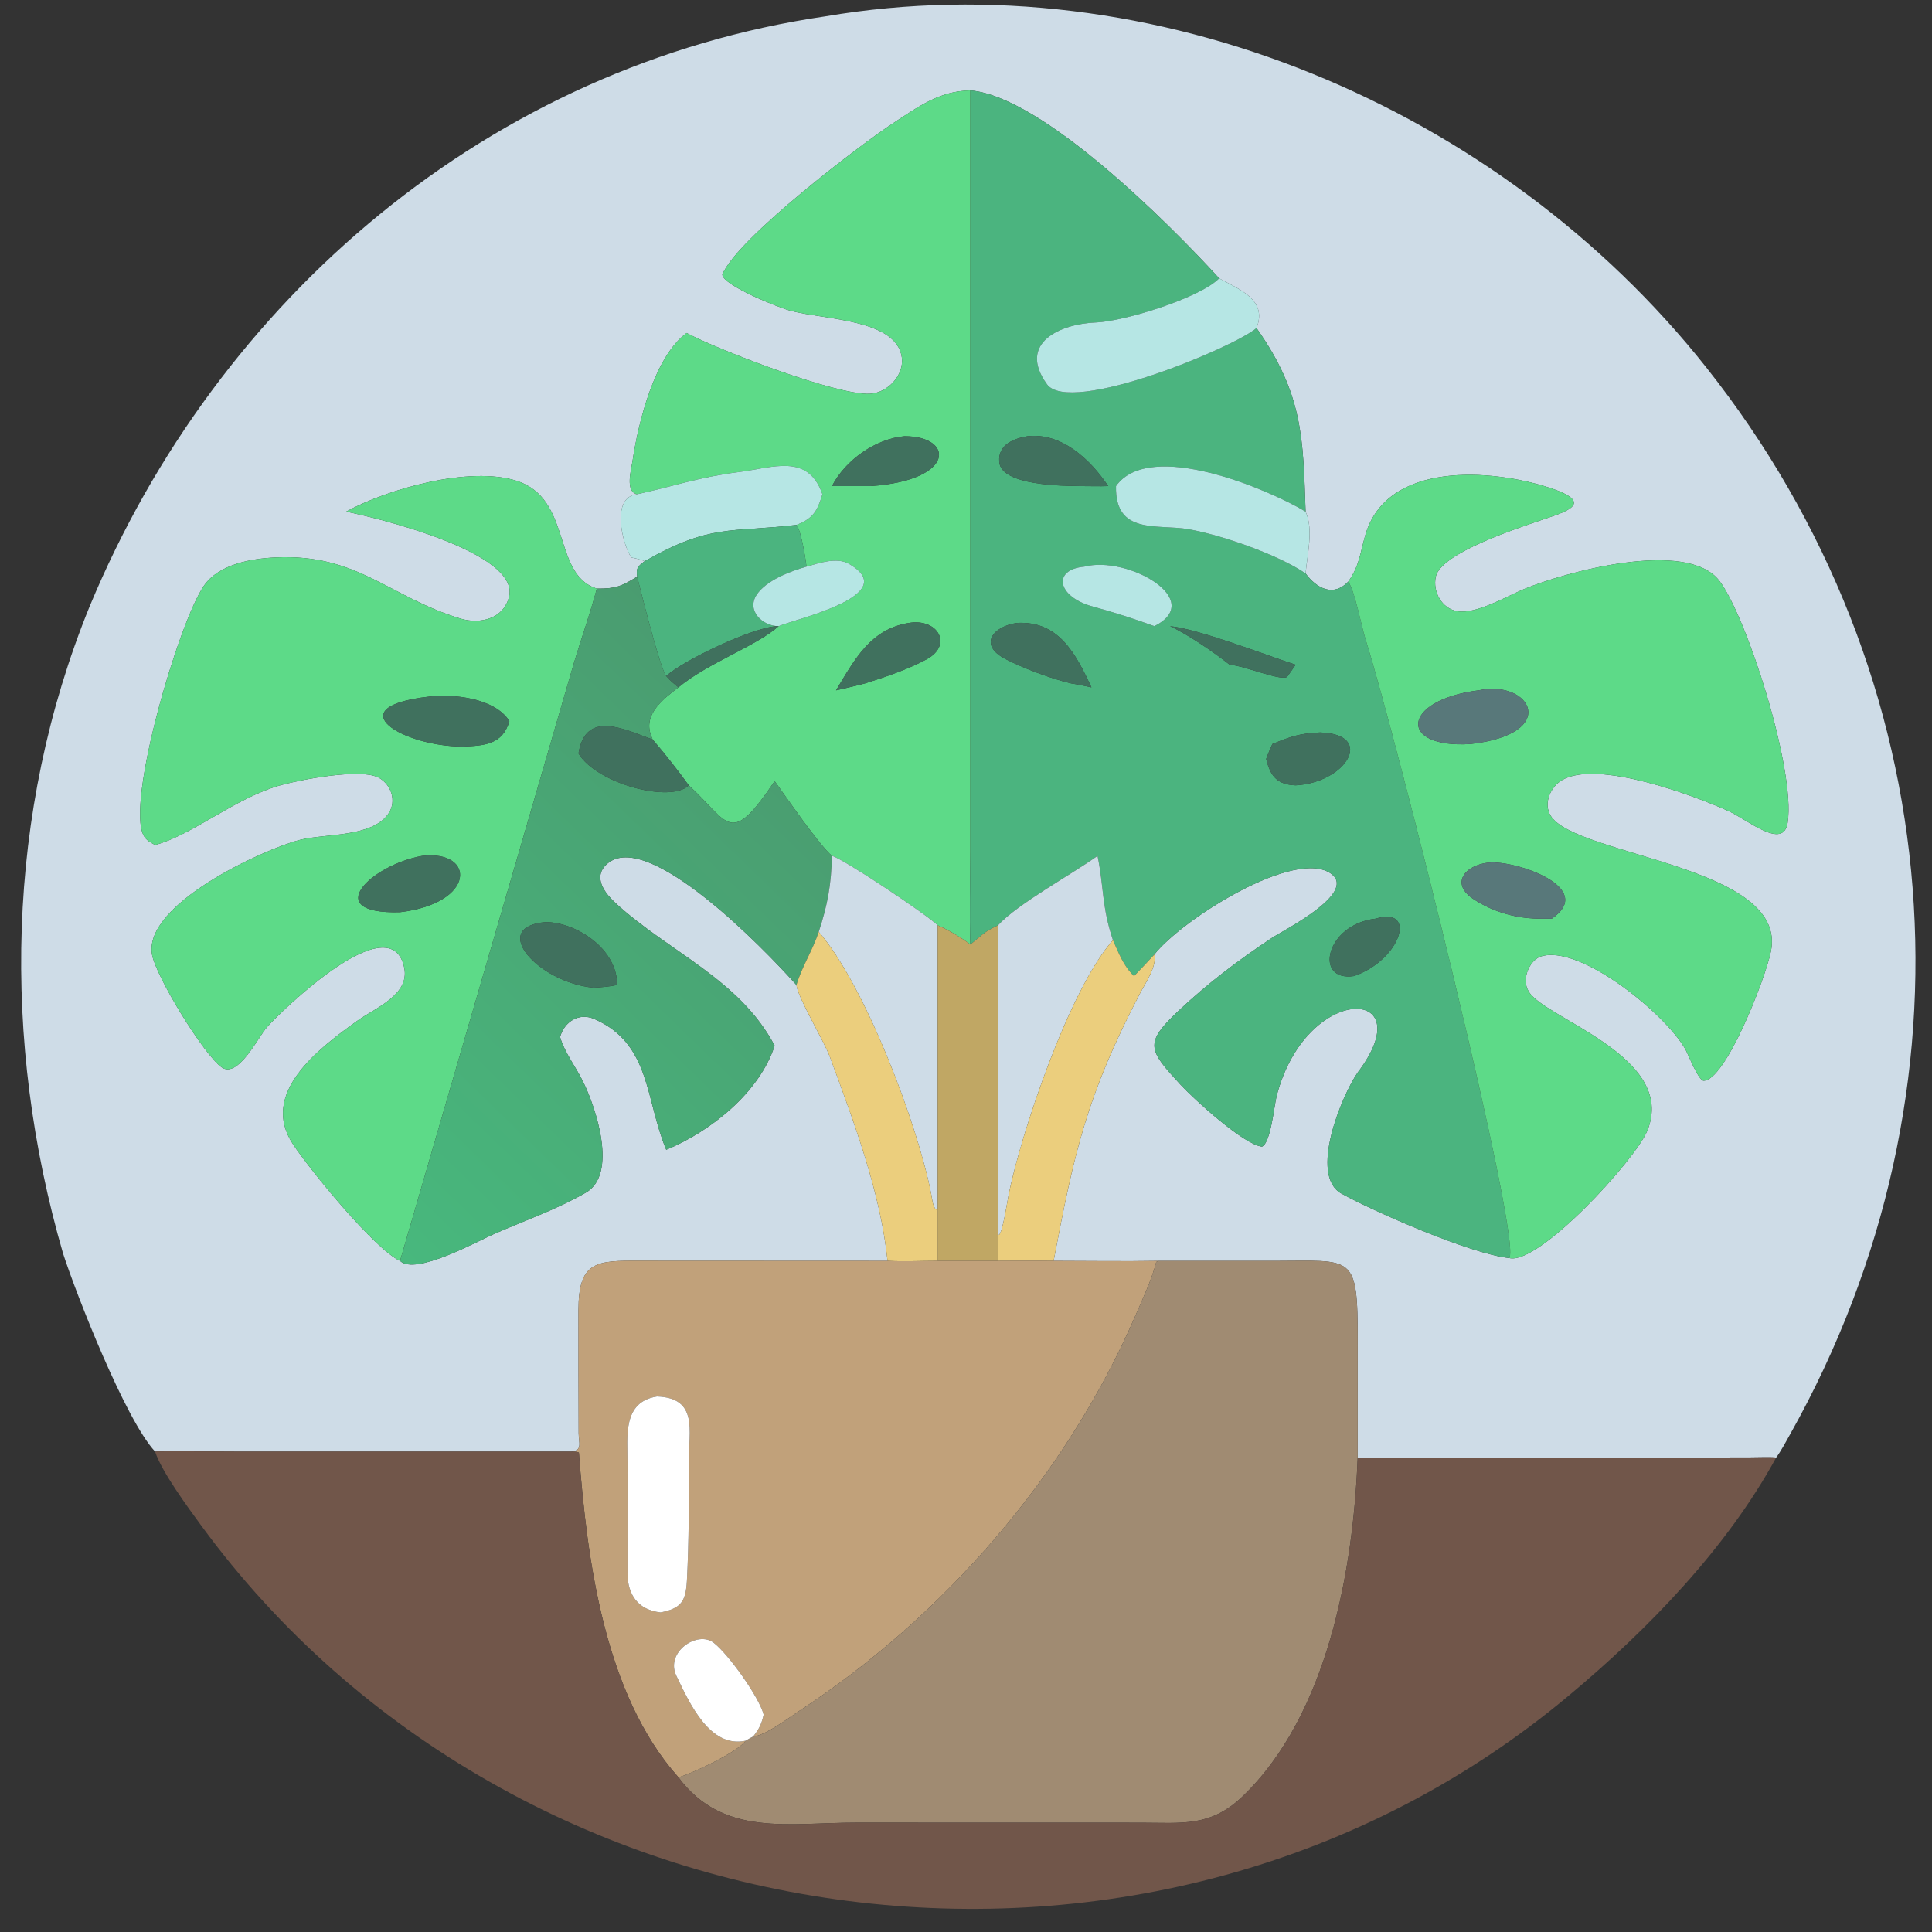 <?xml version="1.0" encoding="utf-8" ?><svg xmlns="http://www.w3.org/2000/svg" xmlns:xlink="http://www.w3.org/1999/xlink" width="1024" height="1024" viewBox="0 0 1024 1024"><rect x="0" y="0" width="1024" height="1024" fill="#333333" stroke="none"/><path fill="#CEDCE7" transform="scale(2 2)" d="M257.156 23.955C248.931 24.113 243.401 28.264 236.743 32.608C228.406 38.047 195.255 63.214 191.419 72.774C191.598 75.618 206.417 81.59 209.63 82.386C218.679 84.774 237.648 84.578 238.999 94.765C239.595 99.515 235.215 104.088 230.561 104.354C221.771 104.857 189.857 92.521 181.962 88.244C173.458 94.503 169.18 111.81 167.639 122.076C167.275 124.501 165.591 130.285 168.845 130.973C161.783 131.688 164.923 144.237 167.3 147.727C168.174 147.934 170.131 148.311 170.81 148.733C168.938 150.174 168.568 150.494 168.845 152.815C164.663 155.389 163.147 156.021 158.168 155.985L157.859 155.881C146.333 151.863 151.65 132.083 136.824 127.395C124.439 123.479 102.884 129.486 91.723 135.587C100.035 137.25 137.627 146.373 134.925 158.05C133.549 163.993 127.217 165.507 122.056 163.941C103.014 158.162 94.832 146.706 73.052 147.722C66.618 148.022 57.996 149.495 54.042 155.224C47.323 164.958 33.343 212.779 38.075 221.444C38.759 222.695 39.895 223.277 41.102 223.933C51.155 221.239 62.454 211.302 74.669 208.007C79.996 206.57 95.832 203.478 100.486 206.159C103.717 208.02 105.123 212.283 103.024 215.49C98.769 221.988 86.185 220.855 79.457 222.585C69.754 225.079 37.952 239.662 40.288 252.96C41.308 258.766 53.968 279.464 58.728 282.836C63.065 285.908 68.376 274.888 70.767 272.189C74.465 268.015 103.78 239.373 107.15 256.579C108.534 263.647 99.359 267.182 94.809 270.434C84.357 277.902 68.733 289.704 77.62 303.196C81.972 309.803 99.276 331.073 106.014 334.147C110.074 338.085 126.382 329.008 130.956 327.006C139.015 323.478 147.682 320.455 155.291 316.039C163.776 311.113 157.915 293.552 154.601 286.813C152.696 282.814 149.666 279.071 148.425 274.807C149.559 270.76 153.431 268.269 157.491 270.041C172.484 276.585 170.967 291.382 176.556 304.7C188.341 299.833 201.267 289.532 205.288 277.103C195.983 259.465 177.249 252.29 163.171 239.361C160.186 236.619 156.916 232.33 160.984 228.856C171.67 219.729 202.219 251.103 211.069 261.032C211.403 264.374 218.312 275.703 219.95 280.13C226.211 297.048 233.388 316.093 235.206 334.147L169.53 334.115C157.95 334.06 153.302 334.248 153.299 347.223C153.297 358.064 153.301 368.918 153.347 379.759C153.358 382.364 154.445 384.389 151.437 384.68L62.7 384.679C60.841 384.679 41.507 384.524 41.102 384.68C33.284 376.338 20.266 343.145 16.73 332.247C0.396 275.946 1.489 215.376 23.739 160.738C57.654 79.025 130.03 17.289 218.746 4.331C305.861 -10.492 397.601 28.559 452.074 97.237C517.139 179.27 525.654 288.838 474.393 380.113C473.31 382.043 471.998 384.534 470.701 386.271C469.925 386.094 464.34 386.239 463.112 386.245L359.797 386.271L359.808 355.617C359.812 331.959 358.796 334.163 337.393 334.157L306.948 334.147C297.855 334.309 288.351 334.154 279.218 334.147C284.63 305.646 287.945 290.345 302.119 263.243C303.572 260.466 306.639 256.046 305.913 252.957C313.206 243.668 343.479 224.479 352.906 231.649C359.513 236.848 340.052 246.571 337.02 248.59C327.982 254.607 320.042 260.596 312.197 267.99C303.103 276.561 304.41 278.261 312.803 287.399C316.295 291.201 329.652 303.395 334.447 303.867C336.798 302.803 337.653 293 338.342 290.368C346.25 260.18 377.193 261.33 359.793 284.233C355.622 290.254 346.777 311.469 355.505 316.315C363.97 321.015 389.804 332.362 399.962 333.394C407.747 335.351 433.33 307.444 436.518 299.731C444.75 279.815 408.614 269.74 405.035 262.579C403.283 259.631 405.069 254.857 408.137 253.54C418.551 249.838 442.177 269.31 446.877 278.52C447.689 280.111 449.869 285.748 451.356 286.391C457.097 286.781 467.774 259.63 469.306 252.16C473.985 229.354 417.649 226.911 410.961 216.207C408.924 212.947 410.879 208.512 413.991 206.71C423.463 201.228 449.391 210.982 458.133 214.975C463.204 217.291 472.648 225.389 473.753 217.991C475.878 203.767 462.797 163.218 455.647 153.911C446.955 142.597 414.317 151.775 403.932 156.09C399.273 158.025 391.222 162.809 386.25 161.989C382.051 161.298 379.624 156.769 380.511 152.786C381.903 146.539 402.072 140.019 408.664 137.755C414.396 135.787 423.331 133.414 410.648 129.263C395.384 124.268 367.4 122.075 361.78 141.941C360.431 146.712 360.197 150.093 357.285 154.148C353.338 158.289 348.888 155.91 345.997 151.964C346.409 147.137 348.164 140.243 345.997 135.587C345.308 116.143 345.406 104.567 332.987 86.933C336.058 79.359 328.146 76.591 323.091 73.759C309.604 59.006 276.228 25.595 257.156 23.955Z"/><path fill="#5DDA88" transform="scale(2 2)" d="M181.962 88.244C189.857 92.521 221.771 104.857 230.561 104.354C235.215 104.088 239.595 99.515 238.999 94.765C237.648 84.578 218.679 84.774 209.63 82.386C206.417 81.59 191.598 75.618 191.419 72.774C195.255 63.214 228.406 38.047 236.743 32.608C243.401 28.264 248.931 24.113 257.156 23.955L257.156 225.708C257.157 233.32 256.885 242.864 257.156 250.294C254.494 248.324 251.53 246.551 248.5 245.216C245.488 242.294 223.424 227.528 220.477 226.816C217.212 224.132 207.965 210.712 205.288 206.999C193.333 224.797 193.295 217.962 182.53 208.123C179.843 204.373 175.976 199.467 172.954 195.976L172.592 195.056C170.313 189.32 175.761 185.241 179.794 182.157C187.703 175.599 200.461 171.218 206.351 165.938L206.351 165.938C211.076 163.954 239.176 157.696 225.058 149.459C221.766 147.539 217.083 149.209 213.715 150.162C213.541 148.199 212.255 140.382 211.069 139.107C215.543 137.377 216.614 135.378 217.947 130.973C214.103 120.013 204.854 123.95 195.765 125.103C185.171 126.447 178.582 128.86 168.845 130.973C165.591 130.285 167.275 124.501 167.639 122.076C169.18 111.81 173.458 94.503 181.962 88.244ZM239.672 115.603C232.044 116.269 224.029 121.927 220.477 128.814L230.812 128.814C253.43 127.249 252.84 115.537 239.672 115.603ZM240.885 165.082C230.681 166.689 226.459 174.822 221.557 182.945C224.09 182.356 226.728 181.782 229.233 181.11C234.516 179.457 240.776 177.339 245.614 174.694C252.624 170.86 248.491 163.784 240.885 165.082Z"/><path fill="#4BB47F" transform="scale(2 2)" d="M257.156 23.955C276.228 25.595 309.604 59.006 323.091 73.759C317.995 78.969 297.943 85.174 290.373 85.463C281.161 85.815 269.502 90.787 277.443 101.821C283.469 110.193 326.934 92.136 332.987 86.933C345.406 104.567 345.308 116.143 345.997 135.587C336.423 129.821 304.75 116.192 295.751 128.814C295.466 141.893 306.777 138.794 315.031 140.253C323.777 141.799 338.605 146.946 345.997 151.964C348.888 155.91 353.338 158.289 357.285 154.148C358.993 156.341 360.788 165.95 361.839 169.279C370.184 195.727 403.499 329.048 399.962 333.394C389.804 332.362 363.97 321.015 355.505 316.315C346.777 311.469 355.622 290.254 359.793 284.233C377.193 261.33 346.25 260.18 338.342 290.368C337.653 293 336.798 302.803 334.447 303.867C329.652 303.395 316.295 291.201 312.803 287.399C304.41 278.261 303.103 276.561 312.197 267.99C320.042 260.596 327.982 254.607 337.02 248.59C340.052 246.571 359.513 236.848 352.906 231.649C343.479 224.479 313.206 243.668 305.913 252.957C304.122 254.905 302.384 256.768 300.535 258.665C297.75 256.009 296.498 252.618 294.946 249.15C291.958 240.315 292.552 235.063 290.858 226.816C284.166 231.639 269.67 239.525 264.473 245.216C260.41 247.17 260.521 247.645 257.156 250.294C256.885 242.864 257.157 233.32 257.156 225.708L257.156 23.955ZM272.277 115.603C268.694 116.232 264.455 117.774 264.804 122.389C265.285 128.753 281.862 128.744 286.083 128.814C288.404 128.798 291.469 128.917 293.684 128.814C289.019 121.839 281.353 114.568 272.277 115.603ZM287.354 150.162C278.837 150.92 280.033 158.145 289.697 160.77C295.192 162.263 300.574 163.987 305.913 165.938C319.745 159.02 298.821 147.133 287.354 150.162ZM269.525 165.082C263.062 165.993 259.315 170.895 266.322 174.578C270.933 177.001 278.734 179.929 283.868 181.11C285.906 181.414 287.312 181.785 289.246 182.157C285.116 173.31 280.6 164.472 269.525 165.082ZM310.072 165.938C314.842 168.135 321.68 172.847 325.888 176.166C329.769 176.352 340.483 180.994 341.253 179.168L343.359 176.166C335.704 173.695 317.655 166.686 310.072 165.938ZM349.849 194.106C344.416 194.366 342.242 195.115 337.185 197.174C336.605 198.502 336.037 199.753 335.554 201.122C336.654 205.628 338.378 207.927 343.359 208.123C356.835 207.383 364.527 194.583 349.849 194.106ZM364.529 243.463C351.257 244.989 348.089 260.264 358.84 258.665C371.383 254.269 375.65 240.096 364.529 243.463Z"/><path fill="#B6E6E4" transform="scale(2 2)" d="M323.091 73.759C328.146 76.591 336.058 79.359 332.987 86.933C326.934 92.136 283.469 110.193 277.443 101.821C269.502 90.787 281.161 85.815 290.373 85.463C297.943 85.174 317.995 78.969 323.091 73.759Z"/><path fill="#40715E" transform="scale(2 2)" d="M220.477 128.814C224.029 121.927 232.044 116.269 239.672 115.603C252.84 115.537 253.43 127.249 230.812 128.814L220.477 128.814Z"/><path fill="#40715E" transform="scale(2 2)" d="M286.083 128.814C281.862 128.744 265.285 128.753 264.804 122.389C264.455 117.774 268.694 116.232 272.277 115.603C281.353 114.568 289.019 121.839 293.684 128.814C291.469 128.917 288.404 128.798 286.083 128.814Z"/><path fill="#B6E6E4" transform="scale(2 2)" d="M295.751 128.814C304.75 116.192 336.423 129.821 345.997 135.587C348.164 140.243 346.409 147.137 345.997 151.964C338.605 146.946 323.777 141.799 315.031 140.253C306.777 138.794 295.466 141.893 295.751 128.814Z"/><path fill="#B6E6E4" transform="scale(2 2)" d="M168.845 130.973C178.582 128.86 185.171 126.447 195.765 125.103C204.854 123.95 214.103 120.013 217.947 130.973C216.614 135.378 215.543 137.377 211.069 139.107C193.402 141.185 188.412 138.737 170.81 148.733C170.131 148.311 168.174 147.934 167.3 147.727C164.923 144.237 161.783 131.688 168.845 130.973Z"/><path fill="#5DDA88" transform="scale(2 2)" d="M91.723 135.587C102.884 129.486 124.439 123.479 136.824 127.395C151.65 132.083 146.333 151.863 157.859 155.881L158.168 155.985C156.243 163.105 154.128 168.911 152.068 175.786L106.014 334.147C99.276 331.073 81.972 309.803 77.62 303.196C68.733 289.704 84.357 277.902 94.809 270.434C99.359 267.182 108.534 263.647 107.15 256.579C103.78 239.373 74.465 268.015 70.767 272.189C68.376 274.888 63.065 285.908 58.728 282.836C53.968 279.464 41.308 258.766 40.288 252.96C37.952 239.662 69.754 225.079 79.457 222.585C86.185 220.855 98.769 221.988 103.024 215.49C105.123 212.283 103.717 208.02 100.486 206.159C95.832 203.478 79.996 206.57 74.669 208.007C62.454 211.302 51.155 221.239 41.102 223.933C39.895 223.277 38.759 222.695 38.075 221.444C33.343 212.779 47.323 164.958 54.042 155.224C57.996 149.495 66.618 148.022 73.052 147.722C94.832 146.706 103.014 158.162 122.056 163.941C127.217 165.507 133.549 163.993 134.925 158.05C137.627 146.373 100.035 137.25 91.723 135.587ZM113.774 184.599C89.084 187.401 106.921 197.858 122.654 197.848C128.334 197.619 133.211 197.333 134.991 191.104C131.22 185.037 120.208 183.823 113.774 184.599ZM111.887 226.816C98.303 229.231 84.747 242.325 106.014 241.745C126.299 239.326 125.985 225.18 111.887 226.816Z"/><path fill="#5DDA88" transform="scale(2 2)" d="M357.285 154.148C360.197 150.093 360.431 146.712 361.78 141.941C367.4 122.075 395.384 124.268 410.648 129.263C423.331 133.414 414.396 135.787 408.664 137.755C402.072 140.019 381.903 146.539 380.511 152.786C379.624 156.769 382.051 161.298 386.25 161.989C391.222 162.809 399.273 158.025 403.932 156.09C414.317 151.775 446.955 142.597 455.647 153.911C462.797 163.218 475.878 203.767 473.753 217.991C472.648 225.389 463.204 217.291 458.133 214.975C449.391 210.982 423.463 201.228 413.991 206.71C410.879 208.512 408.924 212.947 410.961 216.207C417.649 226.911 473.985 229.354 469.306 252.16C467.774 259.63 457.097 286.781 451.356 286.391C449.869 285.748 447.689 280.111 446.877 278.52C442.177 269.31 418.551 249.838 408.137 253.54C405.069 254.857 403.283 259.631 405.035 262.579C408.614 269.74 444.75 279.815 436.518 299.731C433.33 307.444 407.747 335.351 399.962 333.394C403.499 329.048 370.184 195.727 361.839 169.279C360.788 165.95 358.993 156.341 357.285 154.148ZM391.846 182.945C371.471 185.494 370.335 198.38 389.662 197.174C413.685 194.467 405.639 179.968 391.846 182.945ZM394.465 228.595C388.129 229.298 384.212 234.236 390.631 238.373C396.093 241.893 402.268 243.525 408.684 243.463L411.245 243.463C423.192 235.277 401.732 227.925 394.465 228.595Z"/><path fill="#4BB47F" transform="scale(2 2)" d="M170.81 148.733C188.412 138.737 193.402 141.185 211.069 139.107C212.255 140.382 213.541 148.199 213.715 150.162C209.536 151.347 203.061 153.774 200.535 157.603C197.719 161.873 202.169 165.958 206.351 165.938L206.351 165.938C200.103 165.839 180.671 175.2 176.556 179.168C174.848 176.995 169.768 156.37 168.845 152.815C168.568 150.494 168.938 150.174 170.81 148.733Z"/><path fill="#B6E6E4" transform="scale(2 2)" d="M213.715 150.162C217.083 149.209 221.766 147.539 225.058 149.459C239.176 157.696 211.076 163.954 206.351 165.938C202.169 165.958 197.719 161.873 200.535 157.603C203.061 153.774 209.536 151.347 213.715 150.162Z"/><path fill="#B6E6E4" transform="scale(2 2)" d="M305.913 165.938C300.574 163.987 295.192 162.263 289.697 160.77C280.033 158.145 278.837 150.92 287.354 150.162C298.821 147.133 319.745 159.02 305.913 165.938Z"/><defs><linearGradient id="gradient_0" gradientUnits="userSpaceOnUse" x1="208.009" y1="191.768" x2="87.548" y2="316.135"><stop offset="0" stop-color="#4A9C70"/><stop offset="1" stop-color="#48B87D"/></linearGradient></defs><path fill="url(#gradient_0)" transform="scale(2 2)" d="M158.168 155.985C163.147 156.021 164.663 155.389 168.845 152.815C169.768 156.37 174.848 176.995 176.556 179.168C177.647 180.435 178.506 181.096 179.794 182.157C175.761 185.241 170.313 189.32 172.592 195.056L172.954 195.976C165.791 193.451 155.186 187.832 153.31 199.684C158.259 207.808 177.858 212.855 182.53 208.123C193.295 217.962 193.333 224.797 205.288 206.999C207.965 210.712 217.212 224.132 220.477 226.816C220.278 234.479 219.368 239.667 216.972 246.952C215.292 252.008 212.461 256.246 211.069 261.032C202.219 251.103 171.67 219.729 160.984 228.856C156.916 232.33 160.186 236.619 163.171 239.361C177.249 252.29 195.983 259.465 205.288 277.103C201.267 289.532 188.341 299.833 176.556 304.7C170.967 291.382 172.484 276.585 157.491 270.041C153.431 268.269 149.559 270.76 148.425 274.807C149.666 279.071 152.696 282.814 154.601 286.813C157.915 293.552 163.776 311.113 155.291 316.039C147.682 320.455 139.015 323.478 130.956 327.006C126.382 329.008 110.074 338.085 106.014 334.147L152.068 175.786C154.128 168.911 156.243 163.105 158.168 155.985ZM144.729 244.358C129.385 245.529 142.508 260.321 157.256 261.746C159.2 261.67 161.632 261.443 163.531 261.032C163.681 251.733 153.086 244.518 144.729 244.358Z"/><path fill="#40715E" transform="scale(2 2)" d="M221.557 182.945C226.459 174.822 230.681 166.689 240.885 165.082C248.491 163.784 252.624 170.86 245.614 174.694C240.776 177.339 234.516 179.457 229.233 181.11C226.728 181.782 224.09 182.356 221.557 182.945Z"/><path fill="#40715E" transform="scale(2 2)" d="M283.868 181.11C278.734 179.929 270.933 177.001 266.322 174.578C259.315 170.895 263.062 165.993 269.525 165.082C280.6 164.472 285.116 173.31 289.246 182.157C287.312 181.785 285.906 181.414 283.868 181.11Z"/><path fill="#40715E" transform="scale(2 2)" d="M176.556 179.168C180.671 175.2 200.103 165.839 206.351 165.938C200.461 171.218 187.703 175.599 179.794 182.157C178.506 181.096 177.647 180.435 176.556 179.168Z"/><path fill="#40715E" transform="scale(2 2)" d="M325.888 176.166C321.68 172.847 314.842 168.135 310.072 165.938C317.655 166.686 335.704 173.695 343.359 176.166L341.253 179.168C340.483 180.994 329.769 176.352 325.888 176.166Z"/><path fill="#58787A" transform="scale(2 2)" d="M389.662 197.174C370.335 198.38 371.471 185.494 391.846 182.945C405.639 179.968 413.685 194.467 389.662 197.174Z"/><path fill="#40715E" transform="scale(2 2)" d="M122.654 197.848C106.921 197.858 89.084 187.401 113.774 184.599C120.208 183.823 131.22 185.037 134.991 191.104C133.211 197.333 128.334 197.619 122.654 197.848Z"/><path fill="#40715E" transform="scale(2 2)" d="M153.31 199.684C155.186 187.832 165.791 193.451 172.954 195.976C175.976 199.467 179.843 204.373 182.53 208.123C177.858 212.855 158.259 207.808 153.31 199.684Z"/><path fill="#40715E" transform="scale(2 2)" d="M337.185 197.174C342.242 195.115 344.416 194.366 349.849 194.106C364.527 194.583 356.835 207.383 343.359 208.123C338.378 207.927 336.654 205.628 335.554 201.122C336.037 199.753 336.605 198.502 337.185 197.174Z"/><path fill="#CEDCE7" transform="scale(2 2)" d="M220.477 226.816C223.424 227.528 245.488 242.294 248.5 245.216L248.5 320.362L248.114 320.563C247.227 319.941 247.015 317.694 246.809 316.61C243.366 298.462 229.382 261.277 216.972 246.952C219.368 239.667 220.278 234.479 220.477 226.816Z"/><path fill="#40715E" transform="scale(2 2)" d="M106.014 241.745C84.747 242.325 98.303 229.231 111.887 226.816C125.985 225.18 126.299 239.326 106.014 241.745Z"/><path fill="#CEDCE7" transform="scale(2 2)" d="M264.473 245.216C269.67 239.525 284.166 231.639 290.858 226.816C292.552 235.063 291.958 240.315 294.946 249.15C283.353 262.221 270.678 300.064 267.35 316.334C267.034 317.877 265.662 327.023 264.686 327.27L264.473 327.122L264.494 253.94C264.509 251.552 264.701 247.368 264.473 245.216Z"/><path fill="#58787A" transform="scale(2 2)" d="M408.684 243.463C402.268 243.525 396.093 241.893 390.631 238.373C384.212 234.236 388.129 229.298 394.465 228.595C401.732 227.925 423.192 235.277 411.245 243.463L408.684 243.463Z"/><path fill="#40715E" transform="scale(2 2)" d="M358.84 258.665C348.089 260.264 351.257 244.989 364.529 243.463C375.65 240.096 371.383 254.269 358.84 258.665Z"/><path fill="#40715E" transform="scale(2 2)" d="M157.256 261.746C142.508 260.321 129.385 245.529 144.729 244.358C153.086 244.518 163.681 251.733 163.531 261.032C161.632 261.443 159.2 261.67 157.256 261.746Z"/><path fill="#C0A764" transform="scale(2 2)" d="M248.5 245.216C251.53 246.551 254.494 248.324 257.156 250.294C260.521 247.645 260.41 247.17 264.473 245.216C264.701 247.368 264.509 251.552 264.494 253.94L264.473 327.122C264.522 329.527 264.569 331.736 264.473 334.147L248.5 334.147L248.5 320.362L248.5 245.216Z"/><path fill="#EBCE7D" transform="scale(2 2)" d="M216.972 246.952C229.382 261.277 243.366 298.462 246.809 316.61C247.015 317.694 247.227 319.941 248.114 320.563L248.5 320.362L248.5 334.147C244.386 334.151 239.218 334.362 235.206 334.147C233.388 316.093 226.211 297.048 219.95 280.13C218.312 275.703 211.403 264.374 211.069 261.032C212.461 256.246 215.292 252.008 216.972 246.952Z"/><path fill="#EBCE7D" transform="scale(2 2)" d="M264.473 327.122L264.686 327.27C265.662 327.023 267.034 317.877 267.35 316.334C270.678 300.064 283.353 262.221 294.946 249.15C296.498 252.618 297.75 256.009 300.535 258.665C302.384 256.768 304.122 254.905 305.913 252.957C306.639 256.046 303.572 260.466 302.119 263.243C287.945 290.345 284.63 305.646 279.218 334.147C274.306 334.075 269.385 334.122 264.473 334.147C264.569 331.736 264.522 329.527 264.473 327.122Z"/><path fill="#C1A17A" transform="scale(2 2)" d="M151.437 384.68C154.445 384.389 153.358 382.364 153.347 379.759C153.301 368.918 153.297 358.064 153.299 347.223C153.302 334.248 157.95 334.06 169.53 334.115L235.206 334.147C239.218 334.362 244.386 334.151 248.5 334.147L264.473 334.147C269.385 334.122 274.306 334.075 279.218 334.147C288.351 334.154 297.855 334.309 306.948 334.147L306.415 334.45C305.193 339.206 302.774 344.325 300.804 348.871C282.581 390.931 250.255 428.193 211.988 453.297C209.115 455.181 202.721 460.02 199.604 460.179C201.17 458.211 201.803 456.91 202.378 454.402C201.191 449.783 193.117 438.444 189.129 435.343C184.85 432.015 176.213 437.83 179.238 444.098C182.775 451.488 188.163 463.344 197.574 461.32C195.698 464.218 183.174 470.132 179.794 471.005C160.155 449.035 155.57 413.391 153.42 384.976C152.94 384.653 152.129 384.726 151.437 384.68ZM174.122 370.082C164.927 371.516 166.302 380.725 166.289 387.621L166.286 416.774C166.28 422.647 169.125 426.671 175.074 427.313C180.489 426.223 181.723 424.414 182.031 419.001C182.594 408.393 182.575 397.739 182.544 387.118C182.522 379.264 185.104 370.475 174.122 370.082Z"/><path fill="#A08B72" transform="scale(2 2)" d="M199.604 460.179C202.721 460.02 209.115 455.181 211.988 453.297C250.255 428.193 282.581 390.931 300.804 348.871C302.774 344.325 305.193 339.206 306.415 334.45L306.948 334.147L337.393 334.157C358.796 334.163 359.812 331.959 359.808 355.617L359.797 386.271C358.66 416.007 351.825 454.533 329.212 476.133C320.733 484.231 313.243 483.04 302.33 483.035L226.939 483.017C209.021 483.005 191.659 486.919 179.794 471.005C183.174 470.132 195.698 464.218 197.574 461.32C197.757 461.172 199.306 460.342 199.604 460.179Z"/><path fill="white" transform="scale(2 2)" d="M175.074 427.313C169.125 426.671 166.28 422.647 166.286 416.774L166.289 387.621C166.302 380.725 164.927 371.516 174.122 370.082C185.104 370.475 182.522 379.264 182.544 387.118C182.575 397.739 182.594 408.393 182.031 419.001C181.723 424.414 180.489 426.223 175.074 427.313Z"/><path fill="#71564A" transform="scale(2 2)" d="M41.102 384.68C41.507 384.524 60.841 384.679 62.7 384.679L151.437 384.68C152.129 384.726 152.94 384.653 153.42 384.976C155.57 413.391 160.155 449.035 179.794 471.005C191.659 486.919 209.021 483.005 226.939 483.017L302.33 483.035C313.243 483.04 320.733 484.231 329.212 476.133C351.825 454.533 358.66 416.007 359.797 386.271L463.112 386.245C464.34 386.239 469.925 386.094 470.701 386.271C457.669 410.205 436.768 431.813 415.847 449.265C306.442 540.938 136.562 517.943 53.342 404.309C49.812 399.488 42.837 390.025 41.102 384.68Z"/><path fill="white" transform="scale(2 2)" d="M199.604 460.179C199.306 460.342 197.757 461.172 197.574 461.32C188.163 463.344 182.775 451.488 179.238 444.098C176.213 437.83 184.85 432.015 189.129 435.343C193.117 438.444 201.191 449.783 202.378 454.402C201.803 456.91 201.17 458.211 199.604 460.179Z"/></svg>